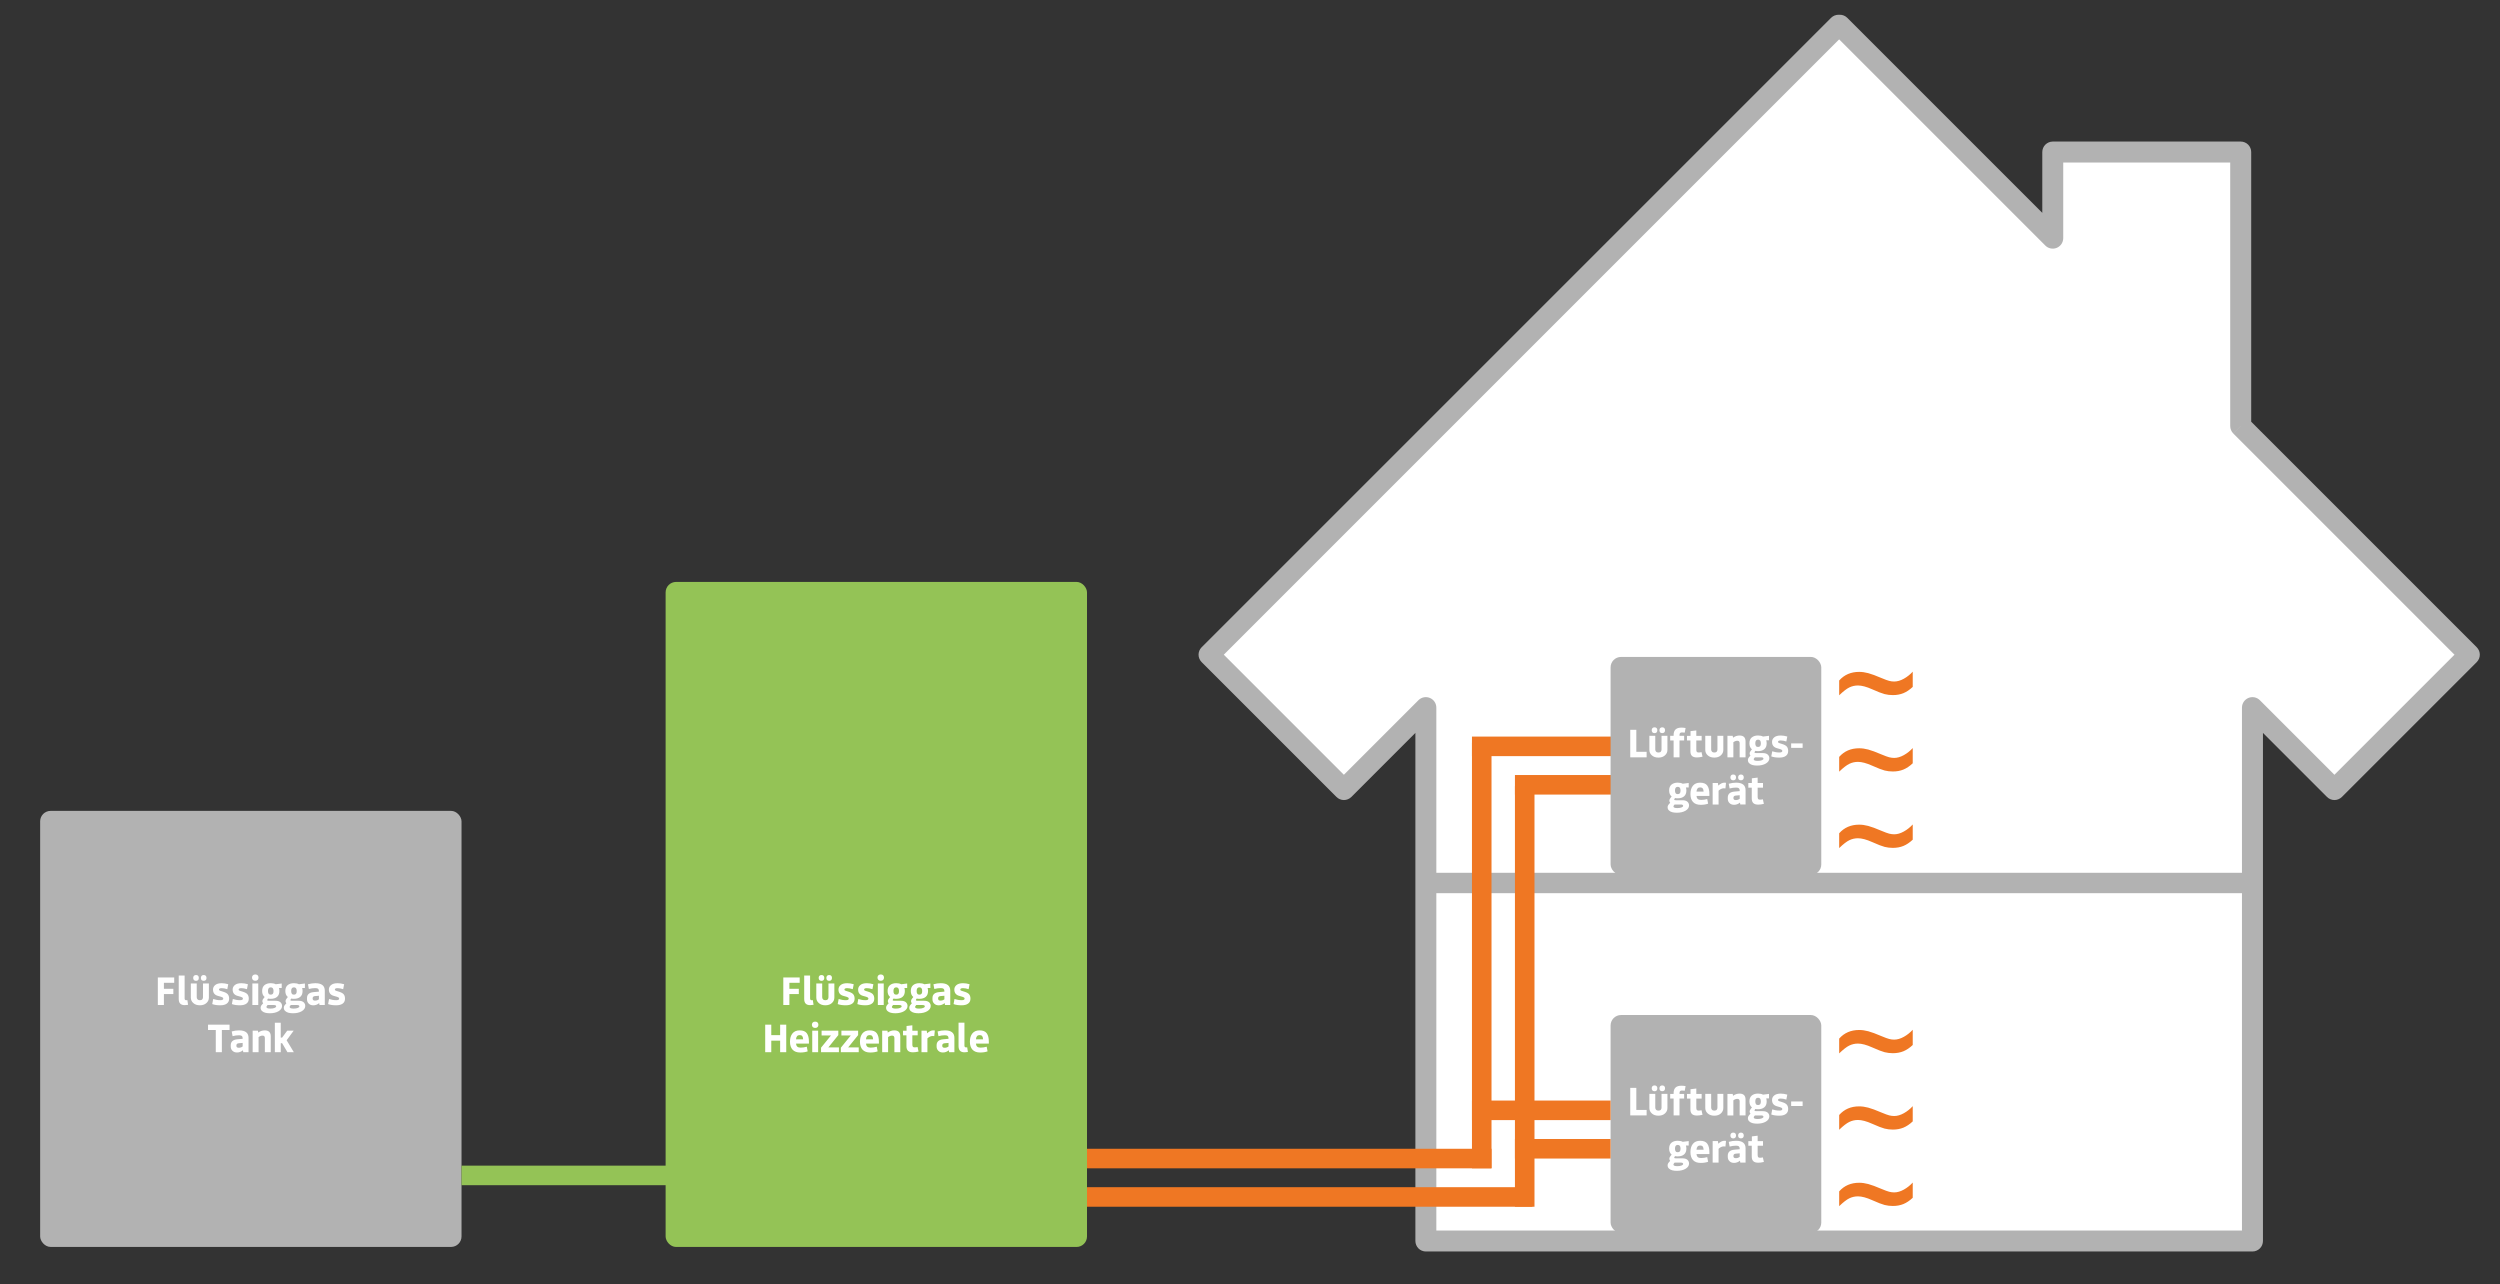 <?xml version="1.0" encoding="UTF-8"?>
<svg id="Ebene_1" xmlns="http://www.w3.org/2000/svg" version="1.1" viewBox="0 0 954 490">
  <rect x="0" y="0" width="954" height="490" fill="#333333" stroke="none"/>
  <!-- Generator: Adobe Illustrator 29.3.0, SVG Export Plug-In . SVG Version: 2.1.0 Build 20)  -->
  <defs>
    <style>
      .st0 {
        fill: #fff;
      }

      .st1 {
        fill: #94c356;
      }

      .st2 {
        fill: #ef7723;
      }

      .st3 {
        fill: #b2b2b2;
      }
    </style>
  </defs>
  <polygon class="st0" points="855.06 162.59 855.06 58.02 783.34 58.02 783.34 90.88 702.09 9.62 701.83 9.89 701.57 9.62 461.37 249.82 512.84 301.3 544.11 270.01 544.11 473.56 859.54 473.56 859.54 270.02 890.82 301.3 942.29 249.82 855.06 162.59"/>
  <path class="st3" d="M855.06,162.59h4V58.02c0-1.05-.43-2.08-1.17-2.83-.74-.74-1.78-1.17-2.83-1.17h-71.72c-1.05,0-2.08.43-2.83,1.17s-1.17,1.78-1.17,2.83v23.2L704.92,6.8c-.76-.76-1.79-1.18-2.85-1.17-1.07,0-2.09.44-2.84,1.21l-.26.26,2.87,2.79,2.81-2.85-.27-.26c-1.56-1.54-4.08-1.53-5.64.02l-240.2,240.2c-1.56,1.56-1.56,4.09,0,5.66l51.47,51.47c.74.74,1.78,1.17,2.83,1.17,1.05,0,2.08-.43,2.83-1.17l24.44-24.45v193.89c0,1.05.43,2.08,1.17,2.83.74.74,1.78,1.17,2.83,1.17h315.43c1.05,0,2.08-.43,2.83-1.17.74-.74,1.17-1.78,1.17-2.83v-193.89l24.45,24.45c.74.74,1.78,1.17,2.83,1.17s2.08-.43,2.83-1.17l51.47-51.47c1.56-1.56,1.56-4.09,0-5.66l-87.23-87.23-2.83,2.83h4-4l-2.83,2.83,84.4,84.4-45.82,45.82-28.45-28.45c-1.14-1.14-2.86-1.49-4.36-.87-1.49.62-2.47,2.08-2.47,3.7v199.55h-307.43v-199.55c0-1.62-.97-3.08-2.47-3.7s-3.22-.28-4.36.87l-28.45,28.45-45.82-45.82L704.39,12.45l-2.83-2.83-2.81,2.85.27.26c.76.75,1.78,1.16,2.85,1.15,1.07-.01,2.08-.44,2.82-1.21l.26-.26-2.87-2.79-2.83,2.83,81.25,81.26c1.14,1.14,2.86,1.49,4.36.87,1.49-.62,2.47-2.08,2.47-3.7v-28.86h63.72v100.57c0,1.05.43,2.08,1.17,2.83l2.83-2.83Z"/>
  <rect class="st3" x="542.36" y="333.06" width="314.97" height="7.78"/>
  <path class="st2" d="M701.83,294.45v-5.62c1.94-2.2,4.48-3.29,7.62-3.29,1.1,0,2.25.16,3.46.48,1.21.32,2.93.96,5.16,1.91,1.26.53,2.21.88,2.84,1.04.63.16,1.27.25,1.91.25,1.19,0,2.42-.36,3.69-1.07,1.27-.71,2.4-1.61,3.39-2.69v5.81c-1.17,1.1-2.35,1.89-3.55,2.39-1.2.49-2.55.74-4.04.74-1.1,0-2.14-.13-3.14-.38-1-.26-2.58-.87-4.75-1.84-2.17-.97-3.97-1.45-5.42-1.45-1.17,0-2.27.25-3.3.75-1.03.5-2.32,1.49-3.85,2.97Z"/>
  <path class="st2" d="M701.83,265.3v-5.62c1.94-2.19,4.48-3.29,7.62-3.29,1.1,0,2.25.16,3.46.48,1.21.32,2.93.96,5.16,1.91,1.26.53,2.21.88,2.84,1.04.63.17,1.27.25,1.91.25,1.19,0,2.42-.36,3.69-1.07,1.27-.71,2.4-1.61,3.39-2.69v5.81c-1.17,1.1-2.35,1.89-3.55,2.39-1.2.49-2.55.74-4.04.74-1.1,0-2.14-.13-3.14-.38-1-.26-2.58-.87-4.75-1.84-2.17-.97-3.97-1.45-5.42-1.45-1.17,0-2.27.25-3.3.75-1.03.5-2.32,1.5-3.85,2.98Z"/>
  <path class="st2" d="M701.83,323.6v-5.62c1.94-2.19,4.48-3.29,7.62-3.29,1.1,0,2.25.16,3.46.48,1.21.32,2.93.96,5.16,1.91,1.26.53,2.21.88,2.84,1.04.63.16,1.27.25,1.91.25,1.19,0,2.42-.36,3.69-1.07,1.27-.71,2.4-1.61,3.39-2.69v5.81c-1.17,1.1-2.35,1.89-3.55,2.39-1.2.49-2.55.74-4.04.74-1.1,0-2.14-.13-3.14-.38-1-.26-2.58-.87-4.75-1.84-2.17-.97-3.97-1.45-5.42-1.45-1.17,0-2.27.25-3.3.75-1.03.5-2.32,1.5-3.85,2.98Z"/>
  <rect class="st3" x="15.32" y="309.43" width="160.8" height="166.4" rx="4" ry="4"/>
  <path class="st0" d="M128.34,378.13c-.37-.12-.56-.29-.56-.5,0-.37.35-.55,1.05-.55.61,0,1.32.13,2.13.39l.36-1.89c-.87-.26-1.7-.39-2.49-.39-1.09,0-1.92.23-2.48.69-.57.46-.85,1.04-.85,1.74,0,1.26.62,2.06,1.88,2.41l1.26.36c.25.08.44.17.58.27.13.1.2.25.2.43,0,.39-.37.58-1.1.58-.93,0-1.84-.15-2.75-.45l-.36,1.94c.84.31,1.85.46,3.04.46,1.1,0,1.94-.21,2.52-.65.59-.42.89-1.05.89-1.89,0-.7-.18-1.25-.52-1.67-.35-.4-.94-.72-1.76-.97l-1.05-.33ZM119.31,381.13v-.2c0-.51.32-.79.96-.83l1.43-.12v1.35c-.41.33-.91.5-1.49.5s-.9-.24-.9-.71ZM121.8,382.79l.13.72h2.01v-5.47c0-1.9-1.21-2.85-3.62-2.85-.89,0-1.83.13-2.8.41l.34,1.8c.84-.23,1.66-.34,2.46-.34.52,0,.88.09,1.08.27.19.19.29.46.29.79v.29l-2.02.18c-1.68.15-2.52.92-2.52,2.29v.46c0,.66.21,1.21.65,1.63.44.44,1.02.66,1.75.66.82,0,1.57-.28,2.25-.84ZM110.52,384.28c0-.16.09-.34.27-.55l.18-.21h2.39c.58,0,.87.17.87.51,0,.24-.2.44-.6.6-.42.17-.96.25-1.6.25-1,0-1.5-.2-1.5-.6ZM113.23,378.17c0,.49-.08.84-.25,1.06-.18.22-.45.33-.81.33s-.64-.11-.79-.33c-.18-.21-.27-.56-.27-1.06,0-.93.35-1.4,1.06-1.4s1.05.47,1.06,1.4ZM111.39,381.89c-.38,0-.57-.09-.57-.29,0-.09.05-.2.15-.33l.17-.22c.27.07.62.1,1.04.1,1,0,1.79-.24,2.38-.73.6-.5.9-1.25.9-2.25,0-.41-.06-.79-.17-1.16h1.06v-1.71l-2.28.29c-.51-.27-1.15-.41-1.9-.41-1,0-1.79.25-2.39.74-.6.5-.9,1.25-.9,2.25s.32,1.79.96,2.29l-.4.5c-.32.38-.48.72-.48,1.04,0,.33.1.61.31.85l-.46.53c-.34.37-.51.76-.51,1.18,0,.52.18.94.54,1.25.36.33.79.55,1.31.67.49.12,1.05.18,1.69.18,1.33,0,2.44-.27,3.33-.79.87-.53,1.31-1.2,1.31-2,0-.56-.21-1.03-.62-1.41-.43-.38-1.07-.57-1.92-.57h-2.55ZM101.67,384.28c0-.16.09-.34.27-.55l.18-.21h2.39c.58,0,.87.17.87.51,0,.24-.2.44-.6.6-.42.17-.96.25-1.6.25-1,0-1.5-.2-1.5-.6ZM104.38,378.17c0,.49-.08.84-.25,1.06-.18.22-.45.33-.81.33s-.64-.11-.79-.33c-.18-.21-.27-.56-.27-1.06,0-.93.35-1.4,1.06-1.4s1.05.47,1.06,1.4ZM102.54,381.89c-.38,0-.57-.09-.57-.29,0-.09.05-.2.15-.33l.17-.22c.27.07.62.1,1.04.1,1,0,1.79-.24,2.38-.73.6-.5.9-1.25.9-2.25,0-.41-.06-.79-.17-1.16h1.06v-1.71l-2.28.29c-.51-.27-1.15-.41-1.9-.41-1,0-1.79.25-2.39.74-.6.5-.9,1.25-.9,2.25s.32,1.79.96,2.29l-.4.5c-.32.38-.48.72-.48,1.04,0,.33.1.61.31.85l-.46.53c-.34.37-.51.76-.51,1.18,0,.52.18.94.54,1.25.36.33.79.55,1.31.67.49.12,1.05.18,1.69.18,1.33,0,2.44-.27,3.33-.79.87-.53,1.31-1.2,1.31-2,0-.56-.21-1.03-.62-1.41-.43-.38-1.07-.57-1.92-.57h-2.55ZM98.55,383.51v-8.21h-2.25v8.21h2.25ZM98.34,373.93c.21-.23.31-.53.31-.88s-.1-.65-.31-.87c-.22-.22-.53-.33-.92-.33s-.71.11-.92.33c-.22.22-.33.51-.33.87s.11.67.33.88c.21.22.51.33.92.33s.7-.11.92-.33ZM91.62,378.13c-.37-.12-.56-.29-.56-.5,0-.37.35-.55,1.05-.55.61,0,1.32.13,2.13.39l.36-1.89c-.87-.26-1.7-.39-2.49-.39-1.09,0-1.92.23-2.48.69-.57.46-.85,1.04-.85,1.74,0,1.26.62,2.06,1.88,2.41l1.26.36c.25.08.44.17.58.27.13.1.2.25.2.43,0,.39-.37.58-1.1.58-.93,0-1.84-.15-2.75-.45l-.36,1.94c.84.31,1.85.46,3.04.46,1.1,0,1.94-.21,2.52-.65.59-.42.89-1.05.89-1.89,0-.7-.18-1.25-.52-1.67-.35-.4-.94-.72-1.76-.97l-1.05-.33ZM84.12,378.13c-.37-.12-.56-.29-.56-.5,0-.37.35-.55,1.05-.55.61,0,1.32.13,2.13.39l.36-1.89c-.87-.26-1.7-.39-2.49-.39-1.09,0-1.92.23-2.48.69-.57.46-.85,1.04-.85,1.74,0,1.26.62,2.06,1.88,2.41l1.26.36c.25.08.44.17.58.27.13.1.2.25.2.43,0,.39-.37.58-1.1.58-.93,0-1.84-.15-2.75-.45l-.36,1.94c.84.31,1.85.46,3.04.46,1.1,0,1.94-.21,2.52-.65.59-.42.89-1.05.89-1.89,0-.7-.18-1.25-.52-1.67-.35-.4-.94-.72-1.76-.97l-1.05-.33ZM77.47,380.51c0,.34-.1.62-.28.84-.19.22-.5.33-.92.33s-.71-.11-.9-.33c-.2-.23-.3-.51-.3-.84v-5.21h-2.25v5.38c0,.82.31,1.52.94,2.08.63.57,1.46.86,2.51.86s1.88-.29,2.5-.86c.63-.57.94-1.26.94-2.08v-5.38h-2.25v5.21ZM78.52,374c.19-.19.28-.46.28-.83s-.1-.62-.28-.81-.45-.29-.78-.29c-.35,0-.61.09-.79.29-.19.19-.29.46-.29.81,0,.74.36,1.11,1.08,1.11.33,0,.59-.1.78-.29ZM75.6,374c.18-.2.27-.47.27-.83s-.09-.62-.27-.81c-.19-.19-.45-.29-.78-.29-.35,0-.62.09-.81.29-.19.19-.29.46-.29.81s.1.63.29.83c.19.19.46.29.81.29.33,0,.59-.1.78-.29ZM71.77,383.44l-.27-1.79c-.12.03-.25.04-.4.04-.43,0-.65-.22-.65-.67v-8.76h-2.25v8.91c0,.81.18,1.41.55,1.79.37.4.95.6,1.73.6.4,0,.83-.04,1.29-.12ZM62.55,383.51v-4.17h3.6v-2.01h-3.6v-2.29h3.93v-2.03h-6.25v10.5h2.32Z"/>
  <path class="st0" d="M107.14,401.51v-3.43h.52l2.02,3.43h2.44l-2.74-4.54,2.68-3.66h-2.46l-1.95,2.64h-.52v-5.68h-2.25v11.25h2.25ZM98.67,401.51v-5.76c.5-.37,1-.56,1.51-.56.59,0,.89.31.89.92v5.4h2.25v-6.03c0-1.53-.76-2.29-2.27-2.29-.95,0-1.78.28-2.49.84l-.14-.72h-2.01v8.21h2.25ZM90.21,399.13v-.2c0-.51.32-.79.96-.83l1.43-.12v1.35c-.41.33-.91.5-1.49.5s-.9-.24-.9-.71ZM92.7,400.79l.13.72h2.01v-5.47c0-1.9-1.21-2.85-3.62-2.85-.89,0-1.83.13-2.8.41l.34,1.8c.84-.23,1.66-.34,2.46-.34.52,0,.88.09,1.08.27.19.19.29.46.29.79v.29l-2.02.18c-1.68.15-2.52.92-2.52,2.29v.46c0,.66.21,1.21.65,1.63.44.44,1.02.66,1.75.66.82,0,1.57-.28,2.25-.84ZM84.66,401.51v-8.47h2.94v-2.03h-8.22v2.03h2.96v8.47h2.33Z"/>
  <rect class="st1" x="254" y="222.06" width="160.8" height="253.78" rx="4" ry="4"/>
  <path class="st0" d="M367.01,378.13c-.37-.12-.56-.29-.56-.5,0-.37.35-.55,1.05-.55.61,0,1.32.13,2.13.39l.36-1.89c-.87-.26-1.7-.39-2.49-.39-1.09,0-1.92.23-2.48.69-.57.46-.85,1.04-.85,1.74,0,1.26.62,2.06,1.88,2.41l1.26.36c.25.08.44.17.58.27.13.1.2.25.2.43,0,.39-.37.58-1.1.58-.93,0-1.84-.15-2.75-.45l-.36,1.94c.84.31,1.85.46,3.04.46,1.1,0,1.94-.21,2.52-.65.59-.42.89-1.05.89-1.89,0-.7-.18-1.25-.52-1.67-.35-.4-.94-.72-1.76-.97l-1.05-.33ZM357.99,381.13v-.2c0-.51.32-.79.96-.83l1.43-.12v1.35c-.41.33-.91.5-1.49.5s-.9-.24-.9-.71ZM360.48,382.79l.13.72h2.01v-5.47c0-1.9-1.21-2.85-3.62-2.85-.89,0-1.83.13-2.8.41l.34,1.8c.84-.23,1.66-.34,2.46-.34.52,0,.88.09,1.08.27.19.19.29.46.29.79v.29l-2.02.18c-1.68.15-2.52.92-2.52,2.29v.46c0,.66.21,1.21.65,1.63.44.44,1.02.66,1.75.66.82,0,1.57-.28,2.25-.84ZM349.2,384.28c0-.16.09-.34.27-.55l.18-.21h2.39c.58,0,.87.17.87.51,0,.24-.2.44-.6.6-.42.17-.96.25-1.6.25-1,0-1.5-.2-1.5-.6ZM351.91,378.17c0,.49-.08.84-.25,1.06-.18.22-.45.33-.81.33s-.64-.11-.79-.33c-.18-.21-.27-.56-.27-1.06,0-.93.35-1.4,1.06-1.4s1.05.47,1.06,1.4ZM350.07,381.89c-.38,0-.57-.09-.57-.29,0-.09.05-.2.15-.33l.17-.22c.27.07.62.1,1.04.1,1,0,1.79-.24,2.38-.73.6-.5.9-1.25.9-2.25,0-.41-.06-.79-.17-1.16h1.06v-1.71l-2.28.29c-.51-.27-1.15-.41-1.9-.41-1,0-1.79.25-2.39.74-.6.5-.9,1.25-.9,2.25s.32,1.79.96,2.29l-.4.5c-.32.38-.48.72-.48,1.04,0,.33.1.61.31.85l-.46.53c-.34.37-.51.76-.51,1.18,0,.52.18.94.54,1.25.36.33.79.55,1.31.67.49.12,1.05.18,1.69.18,1.33,0,2.44-.27,3.33-.79.87-.53,1.31-1.2,1.31-2,0-.56-.21-1.03-.62-1.41-.43-.38-1.07-.57-1.92-.57h-2.55ZM340.35,384.28c0-.16.09-.34.27-.55l.18-.21h2.39c.58,0,.87.17.87.51,0,.24-.2.44-.6.6-.42.17-.96.25-1.6.25-1,0-1.5-.2-1.5-.6ZM343.06,378.17c0,.49-.08.84-.25,1.06-.18.22-.45.33-.81.33s-.64-.11-.79-.33c-.18-.21-.27-.56-.27-1.06,0-.93.35-1.4,1.06-1.4s1.05.47,1.06,1.4ZM341.22,381.89c-.38,0-.57-.09-.57-.29,0-.09.05-.2.15-.33l.17-.22c.27.07.62.1,1.04.1,1,0,1.79-.24,2.38-.73.6-.5.9-1.25.9-2.25,0-.41-.06-.79-.17-1.16h1.06v-1.71l-2.28.29c-.51-.27-1.15-.41-1.9-.41-1,0-1.79.25-2.39.74-.6.5-.9,1.25-.9,2.25s.32,1.79.96,2.29l-.4.5c-.32.38-.48.72-.48,1.04,0,.33.1.61.31.85l-.46.53c-.34.37-.51.76-.51,1.18,0,.52.18.94.54,1.25.36.33.79.55,1.31.67.49.12,1.05.18,1.69.18,1.33,0,2.44-.27,3.33-.79.87-.53,1.31-1.2,1.31-2,0-.56-.21-1.03-.62-1.41-.43-.38-1.07-.57-1.92-.57h-2.55ZM337.23,383.51v-8.21h-2.25v8.21h2.25ZM337.02,373.93c.21-.23.31-.53.31-.88s-.1-.65-.31-.87c-.22-.22-.53-.33-.92-.33s-.71.11-.92.33c-.22.22-.33.51-.33.87s.11.67.33.88c.21.22.51.33.92.33s.7-.11.92-.33ZM330.3,378.13c-.37-.12-.56-.29-.56-.5,0-.37.35-.55,1.05-.55.61,0,1.32.13,2.13.39l.36-1.89c-.87-.26-1.7-.39-2.49-.39-1.09,0-1.92.23-2.48.69-.57.46-.85,1.04-.85,1.74,0,1.26.62,2.06,1.88,2.41l1.26.36c.25.08.44.17.58.27.13.1.2.25.2.43,0,.39-.37.58-1.1.58-.93,0-1.84-.15-2.75-.45l-.36,1.94c.84.31,1.85.46,3.04.46,1.1,0,1.94-.21,2.52-.65.59-.42.89-1.05.89-1.89,0-.7-.18-1.25-.52-1.67-.35-.4-.94-.72-1.76-.97l-1.05-.33ZM322.8,378.13c-.37-.12-.56-.29-.56-.5,0-.37.35-.55,1.05-.55.61,0,1.32.13,2.13.39l.36-1.89c-.87-.26-1.7-.39-2.49-.39-1.09,0-1.92.23-2.48.69-.57.46-.85,1.04-.85,1.74,0,1.26.62,2.06,1.88,2.41l1.26.36c.25.08.44.17.58.27.13.1.2.25.2.43,0,.39-.37.58-1.1.58-.93,0-1.84-.15-2.75-.45l-.36,1.94c.84.31,1.85.46,3.04.46,1.1,0,1.94-.21,2.52-.65.59-.42.89-1.05.89-1.89,0-.7-.18-1.25-.52-1.67-.35-.4-.94-.72-1.76-.97l-1.05-.33ZM316.15,380.51c0,.34-.1.62-.28.84-.19.22-.5.33-.92.33s-.71-.11-.9-.33c-.2-.23-.3-.51-.3-.84v-5.21h-2.25v5.38c0,.82.31,1.52.94,2.08.63.57,1.46.86,2.51.86s1.88-.29,2.5-.86c.63-.57.94-1.26.94-2.08v-5.38h-2.25v5.21ZM317.2,374c.19-.19.28-.46.28-.83s-.1-.62-.28-.81-.45-.29-.78-.29c-.35,0-.61.09-.79.29-.19.19-.29.46-.29.81,0,.74.36,1.11,1.08,1.11.33,0,.59-.1.78-.29ZM314.28,374c.18-.2.27-.47.27-.83s-.09-.62-.27-.81c-.19-.19-.45-.29-.78-.29-.35,0-.62.09-.81.29-.19.19-.29.46-.29.81s.1.63.29.83c.19.19.46.29.81.29.33,0,.59-.1.78-.29ZM310.45,383.44l-.27-1.79c-.12.03-.25.04-.4.04-.43,0-.65-.22-.65-.67v-8.76h-2.25v8.91c0,.81.18,1.41.55,1.79.37.4.95.6,1.73.6.4,0,.83-.04,1.29-.12ZM301.23,383.51v-4.17h3.6v-2.01h-3.6v-2.29h3.93v-2.03h-6.25v10.5h2.32Z"/>
  <path class="st0" d="M373.82,394.99c.43,0,.75.12.96.36.21.26.33.67.36,1.25h-2.72c.08-1.07.54-1.61,1.4-1.61ZM376.86,401.2l-.34-1.77c-.78.23-1.56.34-2.34.34-.54,0-.96-.11-1.24-.34-.29-.22-.46-.62-.51-1.18h4.91v-.75c0-1.39-.27-2.46-.8-3.2-.53-.74-1.44-1.11-2.73-1.11-1.21,0-2.13.39-2.76,1.17-.63.78-.94,1.83-.94,3.14s.33,2.38,1,3.07c.66.71,1.63,1.07,2.91,1.07,1.06,0,2.01-.14,2.85-.44ZM369.35,401.44l-.27-1.79c-.12.03-.25.04-.4.04-.43,0-.65-.22-.65-.67v-8.76h-2.25v8.91c0,.81.18,1.41.55,1.79.37.4.95.6,1.73.6.4,0,.83-.04,1.29-.12ZM359.57,399.13v-.2c0-.51.32-.79.96-.83l1.43-.12v1.35c-.41.33-.91.5-1.49.5s-.9-.24-.9-.71ZM362.06,400.79l.13.72h2.01v-5.47c0-1.9-1.21-2.85-3.62-2.85-.89,0-1.83.13-2.8.41l.34,1.8c.84-.23,1.66-.34,2.46-.34.52,0,.88.09,1.08.27.19.19.29.46.29.79v.29l-2.02.18c-1.68.15-2.52.92-2.52,2.29v.46c0,.66.21,1.21.65,1.63.44.44,1.02.66,1.75.66.82,0,1.57-.28,2.25-.84ZM353.9,401.51v-5.26c.23-.23.52-.44.87-.63.35-.19.73-.29,1.12-.29.17,0,.38.02.63.06l.21-2.16c-.27-.03-.48-.04-.63-.04-.74,0-1.51.38-2.31,1.12l-.14-1h-2.01v8.21h2.25ZM350.52,401.27l-.38-1.74c-.32.09-.7.14-1.12.14-.33,0-.56-.08-.68-.25-.13-.16-.19-.43-.19-.81v-3.52h2.04v-1.77h-2.04v-2.07l-2.21.27v1.8h-1.35v1.77h1.31v4.15c0,.8.21,1.39.63,1.77.4.37,1.02.55,1.85.55.61,0,1.32-.09,2.15-.29ZM338.9,401.51v-5.76c.5-.37,1-.56,1.51-.56.59,0,.89.31.89.92v5.4h2.25v-6.03c0-1.53-.76-2.29-2.27-2.29-.95,0-1.78.28-2.49.84l-.14-.72h-2.01v8.21h2.25ZM331.86,394.99c.43,0,.75.12.96.36.21.26.33.67.36,1.25h-2.72c.08-1.07.54-1.61,1.4-1.61ZM334.91,401.2l-.34-1.77c-.78.23-1.56.34-2.34.34-.54,0-.96-.11-1.24-.34-.29-.22-.46-.62-.51-1.18h4.91v-.75c0-1.39-.27-2.46-.8-3.2-.53-.74-1.44-1.11-2.73-1.11-1.21,0-2.13.39-2.76,1.17-.63.78-.94,1.83-.94,3.14s.33,2.38,1,3.07c.66.71,1.63,1.07,2.91,1.07,1.06,0,2.01-.14,2.85-.44ZM327.69,401.51v-1.83h-4.02l3.79-4.68v-1.7h-6.38v1.83h3.58l-3.79,4.67v1.71h6.81ZM320.13,401.51v-1.83h-4.02l3.79-4.68v-1.7h-6.38v1.83h3.58l-3.79,4.67v1.71h6.81ZM312.2,401.51v-8.21h-2.25v8.21h2.25ZM311.99,391.93c.21-.23.31-.53.31-.88s-.1-.65-.31-.87c-.22-.22-.53-.33-.92-.33s-.71.11-.92.33c-.22.22-.33.51-.33.87s.11.67.33.88c.21.22.51.33.92.33s.7-.11.92-.33ZM305.16,394.99c.43,0,.75.12.96.36.21.26.33.67.36,1.25h-2.72c.08-1.07.54-1.61,1.4-1.61ZM308.21,401.2l-.34-1.77c-.78.23-1.56.34-2.34.34-.54,0-.96-.11-1.24-.34-.29-.22-.46-.62-.51-1.18h4.91v-.75c0-1.39-.27-2.46-.8-3.2-.53-.74-1.44-1.11-2.73-1.11-1.21,0-2.13.39-2.76,1.17-.63.78-.94,1.83-.94,3.14s.33,2.38,1,3.07c.66.71,1.63,1.07,2.91,1.07,1.06,0,2.01-.14,2.85-.44ZM294.32,401.51v-4.39h3.38v4.39h2.33v-10.5h-2.33v4h-3.38v-4h-2.32v10.5h2.32Z"/>
  <path class="st2" d="M701.83,431.1v-5.62c1.94-2.2,4.48-3.29,7.62-3.29,1.1,0,2.25.16,3.46.48,1.21.32,2.93.96,5.16,1.91,1.26.53,2.21.88,2.84,1.04.63.16,1.27.25,1.91.25,1.19,0,2.42-.36,3.69-1.07,1.27-.71,2.4-1.61,3.39-2.69v5.81c-1.17,1.1-2.35,1.89-3.55,2.39-1.2.49-2.55.74-4.04.74-1.1,0-2.14-.13-3.14-.38-1-.26-2.58-.87-4.75-1.84-2.17-.97-3.97-1.45-5.42-1.45-1.17,0-2.27.25-3.3.75-1.03.5-2.32,1.49-3.85,2.97Z"/>
  <path class="st2" d="M701.83,401.95v-5.62c1.94-2.19,4.48-3.29,7.62-3.29,1.1,0,2.25.16,3.46.48,1.21.32,2.93.96,5.16,1.91,1.26.53,2.21.88,2.84,1.04.63.17,1.27.25,1.91.25,1.19,0,2.42-.36,3.69-1.07,1.27-.71,2.4-1.61,3.39-2.69v5.81c-1.17,1.1-2.35,1.89-3.55,2.39-1.2.49-2.55.74-4.04.74-1.1,0-2.14-.13-3.14-.38-1-.26-2.58-.87-4.75-1.84-2.17-.97-3.97-1.45-5.42-1.45-1.17,0-2.27.25-3.3.75-1.03.5-2.32,1.5-3.85,2.98Z"/>
  <path class="st2" d="M701.83,460.25v-5.62c1.94-2.19,4.48-3.29,7.62-3.29,1.1,0,2.25.16,3.46.48,1.21.32,2.93.96,5.16,1.91,1.26.53,2.21.88,2.84,1.04.63.16,1.27.25,1.91.25,1.19,0,2.42-.36,3.69-1.07,1.27-.71,2.4-1.61,3.39-2.69v5.81c-1.17,1.1-2.35,1.89-3.55,2.39-1.2.49-2.55.74-4.04.74-1.1,0-2.14-.13-3.14-.38-1-.26-2.58-.87-4.75-1.84-2.17-.97-3.97-1.45-5.42-1.45-1.17,0-2.27.25-3.3.75-1.03.5-2.32,1.5-3.85,2.98Z"/>
  <rect class="st3" x="614.6" y="387.33" width="80.4" height="83.2" rx="4" ry="4"/>
  <path class="st0" d="M687.88,422.04v-1.71h-4.38v1.71h4.38ZM679.05,420.26c-.37-.12-.56-.29-.56-.5,0-.37.35-.55,1.05-.55.61,0,1.32.13,2.13.39l.36-1.89c-.87-.26-1.7-.39-2.49-.39-1.09,0-1.92.23-2.48.69-.57.46-.85,1.04-.85,1.74,0,1.26.62,2.06,1.88,2.41l1.26.36c.25.08.44.17.58.27.13.1.2.25.2.43,0,.39-.37.58-1.1.58-.93,0-1.84-.15-2.75-.45l-.36,1.94c.84.31,1.85.46,3.04.46,1.1,0,1.94-.21,2.52-.65.59-.42.89-1.05.89-1.89,0-.7-.18-1.25-.52-1.67-.35-.4-.94-.72-1.76-.97l-1.05-.33ZM669.22,426.41c0-.16.09-.34.27-.55l.18-.21h2.39c.58,0,.87.17.87.51,0,.24-.2.44-.6.6-.42.17-.96.25-1.6.25-1,0-1.5-.2-1.5-.6ZM671.94,420.3c0,.49-.08.84-.25,1.06-.18.22-.45.33-.81.33s-.64-.11-.79-.33c-.18-.21-.27-.56-.27-1.06,0-.93.35-1.4,1.06-1.4s1.05.47,1.06,1.4ZM670.09,424.02c-.38,0-.57-.09-.57-.29,0-.09.05-.2.15-.33l.17-.22c.27.07.62.1,1.04.1,1,0,1.79-.24,2.38-.73.6-.5.9-1.25.9-2.25,0-.41-.06-.79-.17-1.16h1.06v-1.71l-2.28.29c-.51-.27-1.15-.41-1.9-.41-1,0-1.79.25-2.39.74-.6.5-.9,1.25-.9,2.25s.32,1.79.96,2.29l-.4.5c-.32.38-.48.72-.48,1.04,0,.33.1.61.31.85l-.46.53c-.34.37-.51.76-.51,1.18,0,.52.18.94.54,1.25.36.33.79.55,1.31.67.49.12,1.05.18,1.69.18,1.33,0,2.44-.27,3.33-.79.87-.53,1.31-1.2,1.31-2,0-.56-.21-1.03-.62-1.41-.43-.38-1.07-.57-1.92-.57h-2.55ZM661.45,425.64v-5.76c.5-.37,1-.56,1.51-.56.59,0,.89.31.89.92v5.4h2.25v-6.03c0-1.53-.76-2.29-2.27-2.29-.95,0-1.78.28-2.49.84l-.14-.72h-2.01v8.21h2.25ZM655.38,422.64c0,.34-.1.62-.28.84-.19.22-.5.33-.92.33s-.71-.11-.9-.33c-.2-.23-.3-.51-.3-.84v-5.21h-2.25v5.38c0,.82.31,1.52.94,2.08.63.57,1.46.86,2.51.86s1.88-.29,2.5-.86c.63-.57.94-1.26.94-2.08v-5.38h-2.25v5.21ZM649.68,425.4l-.38-1.74c-.32.09-.7.14-1.12.14-.33,0-.56-.08-.68-.25-.13-.16-.19-.43-.19-.81v-3.52h2.04v-1.77h-2.04v-2.07l-2.21.27v1.8h-1.35v1.77h1.31v4.15c0,.8.21,1.39.63,1.77.4.37,1.02.55,1.85.55.61,0,1.32-.09,2.15-.29ZM640.9,425.64v-6.43h1.77v-1.77h-1.77v-.36c0-.63.31-.94.93-.94.35,0,.71.03,1.06.09l.33-1.77c-.53-.1-1.06-.15-1.6-.15-1.98,0-2.97.93-2.97,2.8v.33h-1.31v1.77h1.31v6.43h2.25ZM634.05,422.64c0,.34-.1.62-.28.84-.19.22-.5.33-.92.33s-.71-.11-.9-.33c-.2-.23-.3-.51-.3-.84v-5.21h-2.25v5.38c0,.82.31,1.52.94,2.08.63.57,1.46.86,2.51.86s1.88-.29,2.5-.86c.63-.57.94-1.26.94-2.08v-5.38h-2.25v5.21ZM635.1,416.13c.19-.19.28-.46.28-.83s-.1-.62-.28-.81-.45-.29-.78-.29c-.35,0-.61.09-.79.29-.19.19-.29.46-.29.81,0,.74.36,1.11,1.08,1.11.33,0,.59-.1.78-.29ZM632.17,416.13c.18-.2.27-.47.27-.83s-.09-.62-.27-.81c-.19-.19-.45-.29-.78-.29-.35,0-.62.09-.81.29-.19.19-.29.46-.29.81s.1.63.29.83c.19.19.46.29.81.29.33,0,.59-.1.78-.29ZM628.35,425.64v-2.1h-3.93v-8.4h-2.32v10.5h6.25Z"/>
  <path class="st0" d="M673.09,443.4l-.38-1.74c-.32.09-.7.14-1.12.14-.33,0-.56-.08-.68-.25-.13-.16-.19-.43-.19-.81v-3.52h2.04v-1.77h-2.04v-2.07l-2.21.27v1.8h-1.35v1.77h1.31v4.15c0,.8.21,1.39.63,1.77.4.37,1.02.55,1.85.55.61,0,1.32-.09,2.15-.29ZM661.48,441.26v-.2c0-.51.32-.79.96-.83l1.43-.12v1.35c-.41.33-.91.5-1.49.5s-.9-.24-.9-.71ZM663.97,442.92l.13.72h2.01v-5.47c0-1.9-1.21-2.85-3.62-2.85-.89,0-1.83.13-2.8.41l.34,1.8c.84-.23,1.66-.34,2.46-.34.52,0,.88.09,1.08.27.19.19.29.46.29.79v.29l-2.02.18c-1.68.15-2.52.92-2.52,2.29v.46c0,.66.21,1.21.65,1.63.44.44,1.02.66,1.75.66.82,0,1.57-.28,2.25-.84ZM665.13,434.13c.19-.19.29-.46.29-.83s-.1-.62-.29-.81c-.19-.19-.45-.29-.78-.29-.35,0-.62.09-.79.29-.19.19-.29.46-.29.81,0,.74.36,1.11,1.08,1.11.33,0,.59-.1.78-.29ZM662.2,434.13c.18-.2.27-.47.27-.83s-.09-.62-.27-.81c-.19-.19-.45-.29-.78-.29-.35,0-.62.09-.81.29-.19.19-.29.46-.29.81s.09.63.29.83.46.29.81.29c.33,0,.59-.1.78-.29ZM655.81,443.64v-5.26c.23-.23.52-.44.87-.63.35-.19.73-.29,1.12-.29.17,0,.38.02.63.06l.21-2.16c-.27-.03-.48-.04-.63-.04-.74,0-1.51.38-2.31,1.12l-.14-1h-2.01v8.21h2.25ZM648.78,437.12c.43,0,.75.12.96.36.21.26.33.67.36,1.25h-2.72c.08-1.07.54-1.61,1.4-1.61ZM651.82,443.33l-.34-1.77c-.78.23-1.56.34-2.34.34-.54,0-.96-.11-1.24-.34-.29-.22-.46-.62-.51-1.18h4.91v-.75c0-1.39-.27-2.46-.8-3.2-.53-.74-1.44-1.11-2.73-1.11-1.21,0-2.13.39-2.76,1.17-.63.78-.94,1.83-.94,3.14s.33,2.38,1,3.07c.66.71,1.63,1.07,2.91,1.07,1.06,0,2.01-.14,2.85-.44ZM638.58,444.41c0-.16.09-.34.27-.55l.18-.21h2.39c.58,0,.87.17.87.51,0,.24-.2.44-.6.6-.42.17-.96.25-1.6.25-1,0-1.5-.2-1.5-.6ZM641.29,438.3c0,.49-.08.84-.25,1.06-.18.22-.45.33-.81.33s-.64-.11-.79-.33c-.18-.21-.27-.56-.27-1.06,0-.93.35-1.4,1.06-1.4s1.05.47,1.06,1.4ZM639.45,442.02c-.38,0-.57-.09-.57-.29,0-.09.05-.2.15-.33l.17-.22c.27.07.62.1,1.04.1,1,0,1.79-.24,2.38-.73.6-.5.9-1.25.9-2.25,0-.41-.06-.79-.17-1.16h1.06v-1.71l-2.28.29c-.51-.27-1.15-.41-1.9-.41-1,0-1.79.25-2.39.74-.6.5-.9,1.25-.9,2.25s.32,1.79.96,2.29l-.4.5c-.32.38-.48.72-.48,1.04,0,.33.1.61.31.85l-.46.53c-.34.37-.51.76-.51,1.18,0,.52.18.94.54,1.25.36.33.79.55,1.31.67.49.12,1.05.18,1.69.18,1.33,0,2.44-.27,3.33-.79.87-.53,1.31-1.2,1.31-2,0-.56-.21-1.03-.62-1.41-.43-.38-1.07-.57-1.92-.57h-2.55Z"/>
  <rect class="st1" x="176.12" y="444.81" width="106.67" height="7.46"/>
  <rect class="st2" x="414.8" y="438.37" width="154.36" height="7.46"/>
  <rect class="st2" x="414.8" y="453.03" width="169.98" height="7.46"/>
  <rect class="st2" x="561.7" y="281.08" width="54.84" height="7.46"/>
  <rect class="st2" x="578.1" y="295.75" width="44" height="7.46"/>
  <rect class="st2" x="561.7" y="419.97" width="52.9" height="7.46"/>
  <rect class="st2" x="578.1" y="434.64" width="36.5" height="7.46"/>
  <rect class="st2" x="578.1" y="300" width="7.46" height="160.49"/>
  <rect class="st2" x="561.7" y="283.44" width="7.46" height="162.38"/>
  <rect class="st3" x="614.6" y="250.68" width="80.4" height="83.2" rx="4" ry="4"/>
  <path class="st0" d="M687.88,285.39v-1.71h-4.38v1.71h4.38ZM679.05,283.61c-.37-.12-.56-.29-.56-.5,0-.37.35-.55,1.05-.55.61,0,1.32.13,2.13.39l.36-1.89c-.87-.26-1.7-.39-2.49-.39-1.09,0-1.92.23-2.48.69-.57.46-.85,1.04-.85,1.74,0,1.26.62,2.06,1.88,2.41l1.26.36c.25.08.44.17.58.27.13.1.2.25.2.43,0,.39-.37.58-1.1.58-.93,0-1.84-.15-2.75-.45l-.36,1.94c.84.31,1.85.46,3.04.46,1.1,0,1.94-.21,2.52-.65.59-.42.89-1.05.89-1.89,0-.7-.18-1.25-.52-1.67-.35-.4-.94-.72-1.76-.97l-1.05-.33ZM669.22,289.76c0-.16.09-.34.27-.55l.18-.21h2.39c.58,0,.87.17.87.51,0,.24-.2.44-.6.6-.42.17-.96.25-1.6.25-1,0-1.5-.2-1.5-.6ZM671.94,283.65c0,.49-.08.84-.25,1.06-.18.22-.45.33-.81.33s-.64-.11-.79-.33c-.18-.21-.27-.56-.27-1.06,0-.93.35-1.4,1.06-1.4s1.05.47,1.06,1.4ZM670.09,287.37c-.38,0-.57-.09-.57-.29,0-.09.05-.2.15-.33l.17-.22c.27.07.62.1,1.04.1,1,0,1.79-.24,2.38-.73.6-.5.9-1.25.9-2.25,0-.41-.06-.79-.17-1.16h1.06v-1.71l-2.28.29c-.51-.27-1.15-.41-1.9-.41-1,0-1.79.25-2.39.74-.6.5-.9,1.25-.9,2.25s.32,1.79.96,2.29l-.4.5c-.32.38-.48.72-.48,1.04,0,.33.1.61.31.85l-.46.53c-.34.37-.51.76-.51,1.18,0,.52.18.94.54,1.25.36.33.79.55,1.31.67.49.12,1.05.18,1.69.18,1.33,0,2.44-.27,3.33-.79.87-.53,1.31-1.2,1.31-2,0-.56-.21-1.03-.62-1.41-.43-.38-1.07-.57-1.92-.57h-2.55ZM661.45,288.99v-5.76c.5-.37,1-.56,1.51-.56.59,0,.89.31.89.92v5.4h2.25v-6.03c0-1.53-.76-2.29-2.27-2.29-.95,0-1.78.28-2.49.84l-.14-.72h-2.01v8.21h2.25ZM655.38,285.99c0,.34-.1.62-.28.84-.19.22-.5.33-.92.33s-.71-.11-.9-.33c-.2-.23-.3-.51-.3-.84v-5.21h-2.25v5.38c0,.82.31,1.52.94,2.08.63.57,1.46.86,2.51.86s1.88-.29,2.5-.86c.63-.57.94-1.26.94-2.08v-5.38h-2.25v5.21ZM649.68,288.75l-.38-1.74c-.32.09-.7.14-1.12.14-.33,0-.56-.08-.68-.25-.13-.16-.19-.43-.19-.81v-3.52h2.04v-1.77h-2.04v-2.07l-2.21.27v1.8h-1.35v1.77h1.31v4.15c0,.8.21,1.39.63,1.77.4.37,1.02.55,1.85.55.61,0,1.32-.09,2.15-.29ZM640.9,288.99v-6.43h1.77v-1.77h-1.77v-.36c0-.63.31-.94.93-.94.35,0,.71.03,1.06.09l.33-1.77c-.53-.1-1.06-.15-1.6-.15-1.98,0-2.97.93-2.97,2.8v.33h-1.31v1.77h1.31v6.43h2.25ZM634.05,285.99c0,.34-.1.62-.28.84-.19.22-.5.33-.92.33s-.71-.11-.9-.33c-.2-.23-.3-.51-.3-.84v-5.21h-2.25v5.38c0,.82.31,1.52.94,2.08.63.57,1.46.86,2.51.86s1.88-.29,2.5-.86c.63-.57.94-1.26.94-2.08v-5.38h-2.25v5.21ZM635.1,279.48c.19-.19.28-.46.28-.83s-.1-.62-.28-.81-.45-.29-.78-.29c-.35,0-.61.09-.79.29-.19.19-.29.46-.29.81,0,.74.36,1.11,1.08,1.11.33,0,.59-.1.78-.29ZM632.17,279.48c.18-.2.27-.47.27-.83s-.09-.62-.27-.81c-.19-.19-.45-.29-.78-.29-.35,0-.62.09-.81.29-.19.19-.29.46-.29.81s.1.63.29.83c.19.19.46.29.81.29.33,0,.59-.1.78-.29ZM628.35,288.99v-2.1h-3.93v-8.4h-2.32v10.5h6.25Z"/>
  <path class="st0" d="M673.09,306.75l-.38-1.74c-.32.09-.7.14-1.12.14-.33,0-.56-.08-.68-.25-.13-.16-.19-.43-.19-.81v-3.52h2.04v-1.77h-2.04v-2.07l-2.21.27v1.8h-1.35v1.77h1.31v4.15c0,.8.21,1.39.63,1.77.4.37,1.02.55,1.85.55.61,0,1.32-.09,2.15-.29ZM661.48,304.61v-.2c0-.51.32-.79.96-.83l1.43-.12v1.35c-.41.33-.91.5-1.49.5s-.9-.24-.9-.71ZM663.97,306.27l.13.72h2.01v-5.47c0-1.9-1.21-2.85-3.62-2.85-.89,0-1.83.13-2.8.41l.34,1.8c.84-.23,1.66-.34,2.46-.34.52,0,.88.09,1.08.27.19.19.29.46.29.79v.29l-2.02.18c-1.68.15-2.52.92-2.52,2.29v.46c0,.66.21,1.21.65,1.63.44.44,1.02.66,1.75.66.82,0,1.57-.28,2.25-.84ZM665.13,297.48c.19-.19.29-.46.29-.83s-.1-.62-.29-.81c-.19-.19-.45-.29-.78-.29-.35,0-.62.09-.79.29-.19.19-.29.46-.29.81,0,.74.36,1.11,1.08,1.11.33,0,.59-.1.78-.29ZM662.2,297.48c.18-.2.27-.47.27-.83s-.09-.62-.27-.81c-.19-.19-.45-.29-.78-.29-.35,0-.62.09-.81.29-.19.19-.29.46-.29.81s.09.63.29.83.46.29.81.29c.33,0,.59-.1.78-.29ZM655.81,306.99v-5.26c.23-.23.52-.44.87-.63.35-.19.73-.29,1.12-.29.17,0,.38.02.63.06l.21-2.16c-.27-.03-.48-.04-.63-.04-.74,0-1.51.38-2.31,1.12l-.14-1h-2.01v8.21h2.25ZM648.78,300.47c.43,0,.75.12.96.36.21.26.33.67.36,1.25h-2.72c.08-1.07.54-1.61,1.4-1.61ZM651.82,306.68l-.34-1.77c-.78.23-1.56.34-2.34.34-.54,0-.96-.11-1.24-.34-.29-.22-.46-.62-.51-1.18h4.91v-.75c0-1.39-.27-2.46-.8-3.2-.53-.74-1.44-1.11-2.73-1.11-1.21,0-2.13.39-2.76,1.17-.63.78-.94,1.83-.94,3.14s.33,2.38,1,3.07c.66.71,1.63,1.07,2.91,1.07,1.06,0,2.01-.14,2.85-.44ZM638.58,307.76c0-.16.09-.34.27-.55l.18-.21h2.39c.58,0,.87.17.87.51,0,.24-.2.44-.6.6-.42.17-.96.25-1.6.25-1,0-1.5-.2-1.5-.6ZM641.29,301.65c0,.49-.08.84-.25,1.06-.18.22-.45.33-.81.33s-.64-.11-.79-.33c-.18-.21-.27-.56-.27-1.06,0-.93.35-1.4,1.06-1.4s1.05.47,1.06,1.4ZM639.45,305.37c-.38,0-.57-.09-.57-.29,0-.09.05-.2.15-.33l.17-.22c.27.07.62.1,1.04.1,1,0,1.79-.24,2.38-.73.6-.5.9-1.25.9-2.25,0-.41-.06-.79-.17-1.16h1.06v-1.71l-2.28.29c-.51-.27-1.15-.41-1.9-.41-1,0-1.79.25-2.39.74-.6.5-.9,1.25-.9,2.25s.32,1.79.96,2.29l-.4.5c-.32.38-.48.72-.48,1.04,0,.33.1.61.31.85l-.46.53c-.34.37-.51.76-.51,1.18,0,.52.18.94.54,1.25.36.33.79.55,1.31.67.49.12,1.05.18,1.69.18,1.33,0,2.44-.27,3.33-.79.87-.53,1.31-1.2,1.31-2,0-.56-.21-1.03-.62-1.41-.43-.38-1.07-.57-1.92-.57h-2.55Z"/>
</svg>